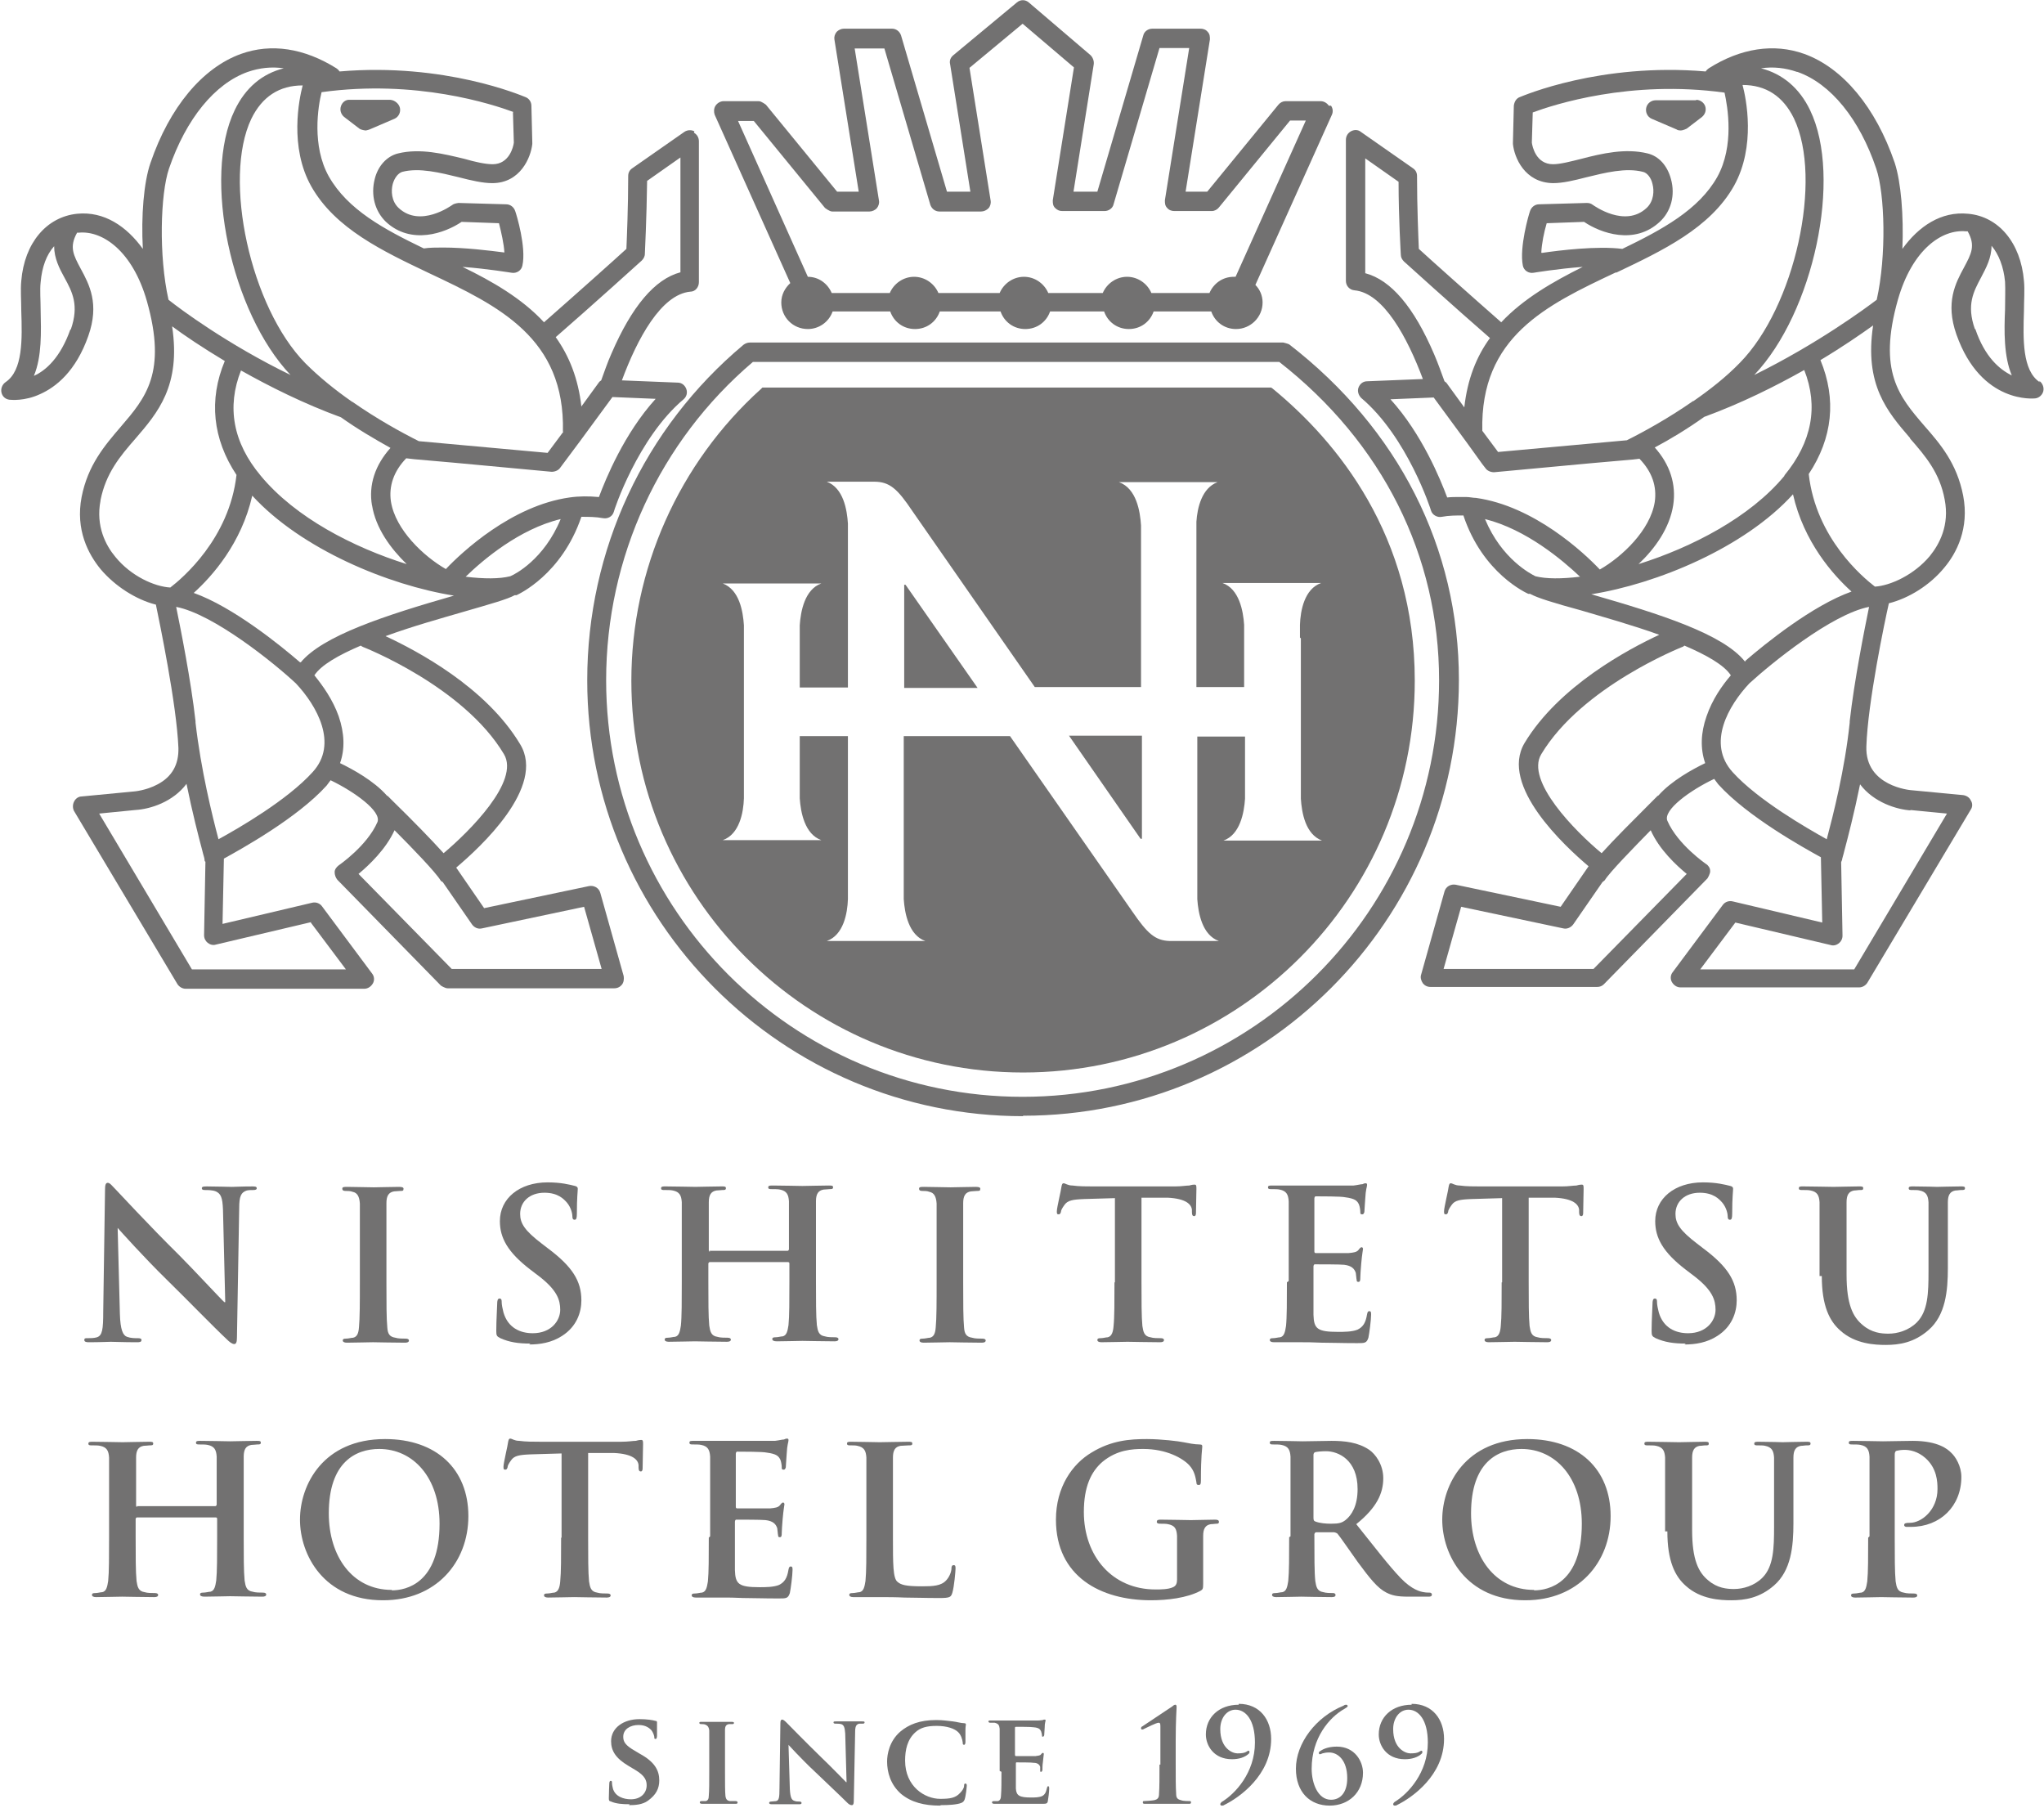 <svg width="830" height="734" viewBox="0 0 830 734" fill="none" xmlns="http://www.w3.org/2000/svg">
<path d="M47.402 498.332H47.585C49.047 499.978 58.371 510.399 67.513 519.358C76.289 527.95 86.893 538.92 92.195 543.856C93.109 544.77 94.206 545.685 95.12 545.685C95.851 545.685 96.217 544.953 96.217 543.125L97.131 490.471C97.131 485.717 97.862 484.072 100.239 483.34C101.153 483.158 101.884 483.158 102.799 483.158C103.713 483.158 104.261 482.975 104.261 482.426C104.261 481.695 103.347 481.695 102.433 481.695C98.411 481.695 95.12 481.878 94.206 481.878C92.377 481.878 88.355 481.695 84.15 481.695C82.87 481.695 81.956 481.695 81.956 482.426C81.956 482.975 82.322 483.158 83.236 483.158C84.333 483.158 86.344 483.158 87.624 483.706C89.635 484.62 90.366 486.083 90.549 491.202L91.463 528.682H91.098C89.635 527.402 78.483 515.335 72.815 509.668C60.566 497.601 47.95 483.889 46.853 482.792C45.391 481.329 44.66 480.232 43.745 480.232C42.831 480.232 42.648 481.329 42.648 483.158L41.917 532.521C41.917 539.834 41.551 542.211 39.357 542.942C38.261 543.308 36.615 543.308 35.518 543.308C34.604 543.308 34.238 543.308 34.238 544.039C34.238 544.771 34.97 544.953 36.067 544.953C40.455 544.953 44.294 544.771 45.025 544.771C46.671 544.771 49.961 544.953 55.446 544.953C56.543 544.953 57.457 544.953 57.457 544.039C57.457 543.491 56.909 543.308 55.995 543.308C54.715 543.308 53.069 543.308 51.607 542.759C49.962 542.211 48.864 540.017 48.682 533.435L47.767 498.332H47.402Z" fill="#727171"/>
<path d="M146.128 520.634C146.128 528.679 146.128 535.261 145.763 538.917C145.58 541.294 145.031 542.757 143.386 543.122C142.655 543.122 141.558 543.488 140.461 543.488C139.547 543.488 139.181 543.671 139.181 544.219C139.181 544.768 139.729 545.133 140.826 545.133C144.117 545.133 149.419 544.951 151.43 544.951C153.624 544.951 158.926 545.133 164.411 545.133C165.325 545.133 166.057 544.951 166.057 544.219C166.057 543.854 165.691 543.488 164.777 543.488C163.497 543.488 161.669 543.488 160.572 543.122C158.012 542.757 157.464 541.294 157.281 539.1C156.915 535.444 156.915 528.862 156.915 520.817V506.191C156.915 493.576 156.915 491.199 156.915 488.457C156.915 485.532 157.829 484.069 160.023 483.703C160.937 483.703 161.669 483.521 162.583 483.521C163.497 483.521 163.863 483.52 163.863 482.606C163.863 482.058 163.131 481.875 162.034 481.875C158.926 481.875 153.99 482.058 151.796 482.058C149.419 482.058 144.117 481.875 141.009 481.875C139.729 481.875 138.998 481.875 138.998 482.606C138.998 483.338 139.547 483.521 140.278 483.521C141.192 483.521 142.289 483.52 143.203 483.886C145.031 484.252 145.945 485.714 146.128 488.64C146.128 491.382 146.128 493.576 146.128 506.374V521V520.634Z" fill="#727171"/>
<path d="M214.87 545.863C219.258 545.863 224.011 545.132 228.216 542.389C234.25 538.55 236.078 532.699 236.078 527.946C236.078 520.084 232.421 514.234 222.366 506.738L219.989 504.909C213.042 499.607 211.213 496.682 211.213 492.843C211.213 487.907 215.053 484.25 221.086 484.25C226.571 484.25 228.948 486.81 230.227 488.272C232.056 490.466 232.421 493.026 232.421 493.757C232.421 494.671 232.604 495.22 233.335 495.22C234.067 495.22 234.25 494.488 234.25 492.66C234.25 486.078 234.615 483.701 234.615 482.604C234.615 482.056 234.25 481.69 233.518 481.508C231.324 480.959 227.851 480.045 222.366 480.045C210.848 480.045 202.986 486.627 202.986 495.768C202.986 502.533 206.094 508.383 215.418 515.514L219.258 518.439C226.205 523.924 227.485 527.763 227.485 531.785C227.485 536.173 223.828 541.292 216.332 541.292C211.213 541.292 206.277 539.098 204.449 532.882C204.083 531.419 203.717 529.774 203.717 528.677C203.717 527.946 203.717 527.214 202.803 527.214C202.072 527.214 201.889 528.129 201.889 529.408C201.889 530.688 201.523 535.807 201.523 540.378C201.523 542.206 201.706 542.572 203.169 543.303C206.825 544.949 210.482 545.497 215.418 545.497L214.87 545.863Z" fill="#727171"/>
<path d="M288.37 508.198C288.37 508.198 287.821 508.198 287.821 507.649V505.821C287.821 493.206 287.821 490.829 287.821 488.087C287.821 485.162 288.735 483.699 290.929 483.333C291.843 483.333 292.757 483.151 293.306 483.151C294.22 483.151 294.769 483.151 294.769 482.419C294.769 481.688 294.22 481.688 292.94 481.688C289.649 481.688 284.347 481.871 282.336 481.871C280.142 481.871 274.84 481.688 270.27 481.688C269.173 481.688 268.441 481.688 268.441 482.419C268.441 483.151 268.99 483.151 269.904 483.151C271.001 483.151 272.464 483.151 273.195 483.333C275.937 483.882 276.669 485.345 276.851 488.087C276.851 490.829 276.851 493.023 276.851 505.821V520.447C276.851 528.126 276.851 534.708 276.486 538.182C276.12 540.558 275.754 542.387 274.109 542.752C273.378 542.752 272.281 543.118 271.184 543.118C270.27 543.118 269.904 543.301 269.904 543.849C269.904 544.398 270.452 544.763 271.549 544.763C274.84 544.763 280.142 544.581 282.153 544.581C284.53 544.581 289.832 544.763 295.134 544.763C296.048 544.763 296.78 544.581 296.78 543.849C296.78 543.484 296.414 543.118 295.5 543.118C294.22 543.118 292.392 543.118 291.295 542.752C288.735 542.387 288.37 540.558 288.004 538.182C287.638 534.525 287.638 527.943 287.638 520.265V512.951C287.638 512.951 287.821 512.403 288.187 512.403H319.999C319.999 512.403 320.547 512.403 320.547 512.951V520.265C320.547 527.943 320.547 534.525 320.182 537.999C319.816 540.376 319.45 542.204 317.805 542.569C317.074 542.569 315.977 542.935 314.88 542.935C313.965 542.935 313.6 543.118 313.6 543.667C313.6 544.215 314.148 544.581 315.428 544.581C318.719 544.581 324.021 544.398 325.849 544.398C328.226 544.398 333.528 544.581 338.83 544.581C339.744 544.581 340.475 544.398 340.475 543.667C340.475 543.301 340.11 542.935 339.196 542.935C337.916 542.935 336.088 542.935 334.991 542.569C332.431 542.204 332.065 540.376 331.7 537.999C331.334 534.342 331.334 527.761 331.334 520.082V505.455C331.334 492.84 331.334 490.464 331.334 487.721C331.334 484.796 332.248 483.333 334.442 482.968C335.356 482.968 336.27 482.785 336.819 482.785C337.733 482.785 338.282 482.785 338.282 482.054C338.282 481.322 337.733 481.322 336.453 481.322C333.162 481.322 327.86 481.505 325.849 481.505C323.655 481.505 318.353 481.322 313.783 481.322C312.686 481.322 311.954 481.322 311.954 482.054C311.954 482.785 312.503 482.785 313.417 482.785C314.514 482.785 315.977 482.785 316.708 482.968C319.45 483.516 320.182 484.979 320.364 487.721C320.364 490.464 320.364 492.658 320.364 505.455V507.284C320.364 507.284 320.182 507.832 319.816 507.832H288.004L288.37 508.198Z" fill="#727171"/>
<path d="M380.331 520.634C380.331 528.679 380.331 535.261 379.966 538.917C379.783 541.294 379.234 542.757 377.589 543.122C376.858 543.122 375.761 543.488 374.664 543.488C373.75 543.488 373.384 543.671 373.384 544.219C373.384 544.768 373.932 545.133 375.029 545.133C378.32 545.133 383.622 544.951 385.633 544.951C387.827 544.951 393.129 545.133 398.614 545.133C399.528 545.133 400.26 544.951 400.26 544.219C400.26 543.854 399.894 543.488 398.98 543.488C397.7 543.488 395.872 543.488 394.775 543.122C392.215 542.757 391.667 541.294 391.484 539.1C391.118 535.444 391.118 528.862 391.118 520.817V506.191C391.118 493.576 391.118 491.199 391.118 488.457C391.118 485.532 392.032 484.069 394.226 483.703C395.14 483.703 395.872 483.521 396.786 483.521C397.7 483.521 398.066 483.52 398.066 482.606C398.066 482.058 397.334 481.875 396.237 481.875C393.129 481.875 388.193 482.058 385.999 482.058C383.622 482.058 378.32 481.875 375.212 481.875C373.932 481.875 373.201 481.875 373.201 482.606C373.201 483.338 373.75 483.521 374.481 483.521C375.395 483.521 376.492 483.52 377.406 483.886C379.234 484.252 380.149 485.714 380.331 488.64C380.331 491.382 380.331 493.576 380.331 506.374V521V520.634Z" fill="#727171"/>
<path d="M452.55 520.634C452.55 528.313 452.55 534.895 452.185 538.368C452.002 540.745 451.453 542.573 449.808 542.939C449.077 542.939 447.98 543.305 446.883 543.305C445.969 543.305 445.603 543.488 445.603 544.036C445.603 544.585 446.151 544.95 447.248 544.95C450.539 544.95 455.841 544.767 457.852 544.767C460.229 544.767 465.531 544.95 471.016 544.95C471.93 544.95 472.661 544.767 472.661 544.036C472.661 543.67 472.296 543.305 471.382 543.305C470.102 543.305 468.273 543.305 467.177 542.939C464.617 542.573 464.251 540.745 463.886 538.368C463.52 534.712 463.52 528.13 463.52 520.451V486.263H474.124C481.62 486.628 483.814 489.005 483.997 491.199V492.113C483.997 493.393 484.362 493.758 484.911 493.758C485.459 493.758 485.642 493.21 485.642 492.479C485.642 490.285 485.825 484.617 485.825 482.789C485.825 481.509 485.825 480.961 485.094 480.961C484.728 480.961 484.18 480.961 482.9 481.326C481.62 481.326 479.792 481.692 477.049 481.692H443.957C441.215 481.692 438.107 481.692 435.547 481.326C433.536 481.326 432.622 480.412 431.891 480.412C431.342 480.412 431.16 480.961 430.977 482.057C430.977 482.789 429.148 490.285 429.148 491.747C429.148 492.661 429.148 493.027 429.88 493.027C430.428 493.027 430.611 492.662 430.794 492.113C430.794 491.382 431.342 490.468 432.256 489.188C433.536 487.359 435.547 486.994 440.301 486.811L452.733 486.445V520.634H452.55Z" fill="#727171"/>
<path d="M522.571 520.634C522.571 528.313 522.571 534.895 522.206 538.368C521.84 540.745 521.474 542.573 519.829 542.939C519.098 542.939 518.001 543.305 516.904 543.305C515.99 543.305 515.624 543.488 515.624 544.036C515.624 544.585 516.172 544.95 517.269 544.95C518.915 544.95 521.109 544.95 523.12 544.95C525.131 544.95 526.959 544.95 527.873 544.95C530.433 544.95 532.992 544.95 536.649 545.133C540.306 545.133 544.876 545.316 551.092 545.316C554.2 545.316 554.932 545.316 555.663 543.122C556.029 541.477 556.76 535.809 556.76 533.798C556.76 532.884 556.76 532.335 556.029 532.335C555.48 532.335 555.297 532.701 555.115 533.615C554.566 537.089 553.469 538.734 551.275 539.831C549.081 540.745 545.608 540.745 543.414 540.745C534.821 540.745 533.541 539.465 533.358 533.798C533.358 531.421 533.358 523.742 533.358 520.817V514.235C533.358 514.235 533.358 513.321 533.907 513.321C535.918 513.321 544.145 513.321 545.79 513.504C548.898 513.87 549.995 515.149 550.544 516.795C550.727 517.892 550.727 518.989 550.91 519.72C550.91 520.086 550.91 520.451 551.641 520.451C552.372 520.451 552.372 519.537 552.372 518.806C552.372 518.257 552.555 514.966 552.738 513.138C553.103 508.933 553.469 507.471 553.469 507.105C553.469 506.739 553.286 506.374 552.921 506.374C552.555 506.374 552.189 506.739 551.641 507.471C550.91 508.385 549.63 508.567 547.619 508.75C545.608 508.75 536.101 508.75 534.272 508.75C533.724 508.75 533.724 508.385 533.724 507.836V486.628C533.724 486.628 533.724 485.714 534.272 485.714C535.918 485.714 544.694 485.714 546.156 486.08C550.361 486.628 551.092 487.542 551.824 489.005C552.189 489.919 552.372 491.382 552.372 491.93C552.372 492.662 552.372 493.027 553.104 493.027C553.835 493.027 553.835 492.479 554.018 492.113C554.018 491.199 554.383 487.359 554.383 486.628C554.566 482.789 555.115 481.875 555.115 481.143C555.115 480.778 555.115 480.412 554.566 480.412C554.018 480.412 553.652 480.595 553.286 480.778C552.555 480.778 551.275 481.143 549.63 481.326C547.984 481.326 531.347 481.326 528.787 481.326C527.69 481.326 525.679 481.326 523.485 481.326C521.474 481.326 518.915 481.326 516.721 481.326C515.441 481.326 514.893 481.326 514.893 482.057C514.893 482.789 515.441 482.789 516.355 482.789C517.452 482.789 518.915 482.789 519.646 482.972C522.388 483.52 523.12 484.983 523.303 487.725C523.303 490.468 523.303 492.661 523.303 505.459V520.086L522.571 520.634Z" fill="#727171"/>
<path d="M609.779 520.634C609.779 528.313 609.779 534.895 609.413 538.368C609.23 540.745 608.682 542.573 607.036 542.939C606.305 542.939 605.208 543.305 604.111 543.305C603.197 543.305 602.831 543.488 602.831 544.036C602.831 544.585 603.38 544.95 604.477 544.95C607.768 544.95 613.07 544.767 615.081 544.767C617.458 544.767 622.76 544.95 628.244 544.95C629.159 544.95 629.89 544.767 629.89 544.036C629.89 543.67 629.524 543.305 628.61 543.305C627.33 543.305 625.502 543.305 624.405 542.939C621.846 542.573 621.48 540.745 621.114 538.368C620.749 534.712 620.748 528.13 620.748 520.451V486.263H631.353C638.848 486.628 641.042 489.005 641.225 491.199V492.113C641.225 493.393 641.591 493.758 642.139 493.758C642.688 493.758 642.871 493.21 642.871 492.479C642.871 490.285 643.053 484.617 643.053 482.789C643.053 481.509 643.053 480.961 642.322 480.961C641.956 480.961 641.408 480.961 640.128 481.326C638.848 481.326 637.02 481.692 634.278 481.692H601.186C598.444 481.692 595.335 481.692 592.776 481.326C590.765 481.326 589.851 480.412 589.119 480.412C588.571 480.412 588.388 480.961 588.205 482.057C588.205 482.789 586.377 490.285 586.377 491.747C586.377 492.661 586.377 493.027 587.108 493.027C587.657 493.027 587.84 492.662 588.022 492.113C588.022 491.382 588.571 490.468 589.485 489.188C590.765 487.359 592.776 486.994 597.529 486.811L609.962 486.445V520.634H609.779Z" fill="#727171"/>
<path d="M684.008 545.863C688.396 545.863 693.15 545.132 697.355 542.389C703.388 538.55 705.217 532.699 705.217 527.946C705.217 520.084 701.56 514.234 691.504 506.738L689.128 504.909C682.18 499.607 680.352 496.682 680.352 492.843C680.352 487.907 684.191 484.25 690.225 484.25C695.709 484.25 698.086 486.81 699.366 488.272C701.194 490.466 701.56 493.026 701.56 493.757C701.56 494.671 701.743 495.22 702.474 495.22C703.205 495.22 703.388 494.488 703.388 492.66C703.388 486.078 703.754 483.701 703.754 482.604C703.754 482.056 703.388 481.69 702.657 481.508C700.463 480.959 696.989 480.045 691.504 480.045C679.986 480.045 672.125 486.627 672.125 495.768C672.125 502.533 675.233 508.383 684.557 515.514L688.396 518.439C695.344 523.924 696.624 527.763 696.624 531.785C696.624 536.173 692.967 541.292 685.471 541.292C680.352 541.292 675.416 539.098 673.587 532.882C673.222 531.419 672.856 529.774 672.856 528.677C672.856 527.946 672.856 527.214 671.942 527.214C671.211 527.214 671.028 528.129 671.028 529.408C671.028 530.688 670.662 535.807 670.662 540.378C670.662 542.206 670.845 542.572 672.307 543.303C675.964 544.949 679.621 545.497 684.557 545.497L684.008 545.863Z" fill="#727171"/>
<path d="M739.772 518.07C739.772 530.137 742.88 536.353 747.268 540.192C753.301 545.677 761.345 546.043 765.733 546.043C771.218 546.043 777.251 545.129 783.102 540.009C790.049 533.976 790.963 524.103 790.963 514.779V505.821C790.963 493.206 790.963 490.829 790.963 488.086C790.963 485.161 791.877 483.699 794.071 483.333C794.985 483.333 795.534 483.15 796.448 483.15C797.362 483.15 797.911 483.15 797.911 482.419C797.911 481.688 797.362 481.688 796.082 481.688C792.792 481.688 787.489 481.87 786.575 481.87C786.575 481.87 781.273 481.688 776.885 481.688C775.789 481.688 775.057 481.688 775.057 482.419C775.057 483.15 775.606 483.15 776.52 483.15C777.434 483.15 778.897 483.15 779.445 483.333C782.187 483.881 782.919 485.344 783.102 488.086C783.102 490.829 783.102 493.023 783.102 505.821V516.242C783.102 524.835 782.919 532.331 778.348 536.901C775.057 540.192 770.487 541.472 766.83 541.472C763.905 541.472 760.065 541.106 756.409 537.998C752.387 534.707 749.827 529.588 749.827 517.522V505.821C749.827 493.206 749.827 490.829 749.827 488.086C749.827 485.161 750.741 483.699 752.935 483.333C753.849 483.333 754.398 483.15 755.312 483.15C756.226 483.15 756.592 483.15 756.592 482.419C756.592 481.688 756.043 481.688 754.763 481.688C751.838 481.688 746.536 481.87 744.525 481.87C741.965 481.87 736.846 481.688 732.276 481.688C730.996 481.688 730.447 481.688 730.447 482.419C730.447 483.15 730.996 483.15 731.91 483.15C733.007 483.15 734.47 483.15 735.201 483.333C737.943 483.881 738.674 485.344 738.857 488.086C738.857 490.829 738.857 493.023 738.857 505.821V518.07H739.772Z" fill="#727171"/>
<path d="M55.813 611.868C55.813 611.868 55.264 611.868 55.264 611.319V609.491C55.264 596.876 55.264 594.499 55.264 591.757C55.264 588.832 56.179 587.369 58.373 587.003C59.287 587.003 60.201 586.821 60.749 586.821C61.663 586.821 62.212 586.821 62.212 586.089C62.212 585.358 61.663 585.358 60.384 585.358C57.093 585.358 51.791 585.541 49.78 585.541C47.586 585.541 42.284 585.358 37.713 585.358C36.616 585.358 35.885 585.358 35.885 586.089C35.885 586.821 36.433 586.821 37.347 586.821C38.444 586.821 39.907 586.82 40.638 587.003C43.381 587.552 44.112 589.014 44.295 591.757C44.295 594.499 44.295 596.693 44.295 609.491V624.117C44.295 631.796 44.295 638.378 43.929 641.852C43.563 644.228 43.198 646.057 41.552 646.422C40.821 646.422 39.724 646.788 38.627 646.788C37.713 646.788 37.347 646.971 37.347 647.519C37.347 648.068 37.896 648.434 38.993 648.434C42.284 648.434 47.586 648.25 49.597 648.25C51.974 648.25 57.276 648.434 62.578 648.434C63.492 648.434 64.223 648.251 64.223 647.519C64.223 647.154 63.857 646.788 62.943 646.788C61.663 646.788 59.835 646.788 58.738 646.422C56.179 646.057 55.813 644.228 55.447 641.852C55.082 638.195 55.082 631.613 55.082 623.934V616.621C55.082 616.621 55.264 616.073 55.63 616.073H87.625C87.625 616.073 88.174 616.073 88.174 616.621V623.934C88.174 631.613 88.173 638.195 87.808 641.669C87.442 644.045 87.076 645.874 85.431 646.239C84.7 646.239 83.603 646.605 82.506 646.605C81.592 646.605 81.226 646.788 81.226 647.336C81.226 647.885 81.775 648.25 83.054 648.25C86.345 648.25 91.647 648.068 93.475 648.068C95.852 648.068 101.154 648.25 106.456 648.25C107.37 648.25 108.102 648.068 108.102 647.336C108.102 646.971 107.736 646.605 106.822 646.605C105.542 646.605 103.714 646.605 102.617 646.239C100.057 645.874 99.692 644.045 99.326 641.669C98.96 638.012 98.96 631.43 98.96 623.752V609.125C98.96 596.51 98.96 594.134 98.96 591.391C98.96 588.466 99.874 587.003 102.068 586.638C102.982 586.638 103.897 586.455 104.445 586.455C105.359 586.455 105.908 586.455 105.908 585.724C105.908 584.992 105.359 584.992 104.079 584.992C100.789 584.992 95.487 585.175 93.475 585.175C91.281 585.175 85.98 584.992 81.409 584.992C80.312 584.992 79.581 584.992 79.581 585.724C79.581 586.455 80.129 586.455 81.043 586.455C82.14 586.455 83.603 586.455 84.334 586.638C87.076 587.186 87.808 588.649 87.991 591.391C87.991 594.134 87.991 596.327 87.991 609.125V610.954C87.991 610.954 87.808 611.502 87.442 611.502H55.447L55.813 611.868Z" fill="#727171"/>
<path d="M159.109 645.507C143.021 645.507 133.513 631.795 133.513 614.426C133.513 593.584 144.483 588.282 153.99 588.282C167.702 588.282 178.489 599.8 178.489 618.631C178.489 642.765 164.96 645.69 159.109 645.69V645.507ZM155.636 649.712C176.844 649.712 190.19 634.537 190.19 615.523C190.19 596.509 177.209 584.26 156.367 584.26C131.32 584.26 121.812 602.725 121.812 616.986C121.812 631.246 131.502 649.712 155.453 649.712H155.636Z" fill="#727171"/>
<path d="M227.853 624.294C227.853 631.973 227.853 638.555 227.487 642.029C227.305 644.405 226.756 646.234 225.111 646.599C224.379 646.599 223.282 646.965 222.185 646.965C221.271 646.965 220.906 647.148 220.906 647.696C220.906 648.245 221.454 648.61 222.551 648.61C225.842 648.61 231.144 648.428 233.155 648.428C235.532 648.428 240.834 648.61 246.319 648.61C247.233 648.61 247.964 648.427 247.964 647.696C247.964 647.331 247.598 646.965 246.684 646.965C245.404 646.965 243.576 646.965 242.479 646.599C239.92 646.234 239.554 644.405 239.188 642.029C238.823 638.372 238.823 631.79 238.823 624.112V589.923H249.427C256.923 590.288 259.117 592.665 259.299 594.859V595.773C259.299 597.053 259.665 597.419 260.214 597.419C260.762 597.419 260.945 596.87 260.945 596.139C260.945 593.945 261.128 588.277 261.128 586.449C261.128 585.169 261.128 584.621 260.396 584.621C260.031 584.621 259.482 584.621 258.202 584.986C256.923 584.986 255.094 585.352 252.352 585.352H219.26C216.518 585.352 213.41 585.352 210.85 584.986C208.839 584.986 207.925 584.072 207.194 584.072C206.645 584.072 206.462 584.621 206.279 585.718C206.279 586.449 204.451 593.945 204.451 595.407C204.451 596.322 204.451 596.687 205.182 596.687C205.731 596.687 205.914 596.322 206.097 595.773C206.097 595.042 206.645 594.128 207.559 592.848C208.839 591.02 210.85 590.654 215.604 590.471L228.036 590.106V624.294H227.853Z" fill="#727171"/>
<path d="M287.819 624.294C287.819 631.973 287.819 638.555 287.453 642.029C287.087 644.405 286.722 646.234 285.076 646.599C284.345 646.599 283.248 646.965 282.151 646.965C281.237 646.965 280.871 647.148 280.871 647.696C280.871 648.245 281.42 648.61 282.517 648.61C284.162 648.61 286.356 648.61 288.367 648.61C290.378 648.61 292.206 648.61 293.121 648.61C295.68 648.61 298.24 648.61 301.714 648.793C305.37 648.793 309.941 648.976 316.157 648.976C319.265 648.976 319.996 648.976 320.728 646.782C321.093 645.137 321.825 639.469 321.825 637.458C321.825 636.544 321.825 635.995 321.093 635.995C320.545 635.995 320.362 636.361 320.179 637.275C319.631 640.749 318.534 642.394 316.34 643.491C314.146 644.405 310.672 644.405 308.478 644.405C299.885 644.405 298.605 643.126 298.423 637.458C298.423 635.081 298.423 627.402 298.423 624.477V617.895C298.423 617.895 298.423 616.981 298.971 616.981C300.982 616.981 309.209 616.981 310.855 617.164C313.963 617.53 315.06 618.809 315.608 620.455C315.791 621.552 315.791 622.649 315.974 623.38C315.974 623.746 315.974 624.112 316.705 624.112C317.437 624.112 317.437 623.197 317.437 622.466C317.437 621.918 317.62 618.627 317.802 616.798C318.168 612.593 318.534 611.131 318.534 610.765C318.534 610.399 318.351 610.034 317.985 610.034C317.62 610.034 317.254 610.399 316.705 611.131C315.974 612.045 314.694 612.228 312.683 612.41C310.855 612.41 301.165 612.41 299.337 612.41C298.788 612.41 298.788 612.045 298.788 611.496V590.288C298.788 590.288 298.788 589.374 299.337 589.374C300.982 589.374 309.758 589.374 311.221 589.74C315.426 590.288 316.157 591.203 316.888 592.665C317.254 593.579 317.437 595.042 317.437 595.59C317.437 596.322 317.437 596.687 318.168 596.687C318.899 596.687 318.899 596.139 319.082 595.773C319.082 594.859 319.448 591.02 319.448 590.288C319.631 586.449 320.179 585.535 320.179 584.804C320.179 584.438 320.179 584.072 319.631 584.072C319.082 584.072 318.717 584.255 318.351 584.438C317.62 584.438 316.34 584.803 314.694 584.986C313.049 584.986 296.412 584.986 293.852 584.986C292.755 584.986 290.744 584.986 288.55 584.986C286.539 584.986 283.979 584.986 281.785 584.986C280.506 584.986 279.957 584.986 279.957 585.718C279.957 586.449 280.506 586.449 281.42 586.449C282.517 586.449 283.979 586.449 284.711 586.632C287.453 587.18 288.184 588.643 288.367 591.385C288.367 594.128 288.367 596.322 288.367 609.12V623.746L287.819 624.294Z" fill="#727171"/>
<path d="M362.596 609.493C362.596 596.878 362.596 594.501 362.596 591.758C362.596 588.833 363.51 587.37 365.704 587.005C366.618 587.005 368.081 586.822 368.995 586.822C369.909 586.822 370.457 586.822 370.457 586.091C370.457 585.359 369.909 585.359 368.629 585.359C365.338 585.359 359.305 585.542 357.294 585.542C355.1 585.542 349.798 585.359 345.776 585.359C344.496 585.359 343.947 585.359 343.947 586.091C343.947 586.822 344.496 586.822 345.41 586.822C346.507 586.822 347.421 586.822 348.152 587.005C350.895 587.553 351.626 589.016 351.809 591.758C351.809 594.501 351.809 596.695 351.809 609.493V624.119C351.809 631.798 351.809 638.379 351.443 641.853C351.078 644.23 350.712 646.058 349.066 646.424C348.335 646.424 347.238 646.789 346.141 646.789C345.227 646.789 344.861 646.972 344.861 647.521C344.861 648.069 345.41 648.435 346.507 648.435C348.152 648.435 350.346 648.435 352.357 648.435C354.368 648.435 356.197 648.435 357.111 648.435C360.585 648.435 363.51 648.435 367.349 648.618C371.189 648.618 375.394 648.8 381.427 648.8C385.815 648.8 386.18 648.435 386.729 646.607C387.46 644.23 388.009 637.831 388.009 636.917C388.009 636.003 388.009 635.454 387.277 635.454C386.546 635.454 386.363 636.003 386.363 636.734C386.363 638.379 385.266 640.573 384.169 641.67C382.158 643.864 378.867 644.047 374.48 644.047C367.898 644.047 365.887 643.498 364.424 642.219C362.596 640.756 362.596 634.906 362.596 624.302V609.675V609.493Z" fill="#727171"/>
<path d="M488.566 633.623C488.566 629.418 488.566 626.127 488.566 623.568C488.566 620.642 489.48 619.18 491.674 618.814C492.588 618.814 493.319 618.631 493.868 618.631C494.416 618.631 494.965 618.631 494.965 617.9C494.965 617.169 494.416 616.986 493.319 616.986C490.577 616.986 486.189 617.169 483.63 617.169C481.07 617.169 475.951 616.986 471.563 616.986C470.466 616.986 469.735 616.986 469.735 617.9C469.735 618.448 470.283 618.631 471.014 618.631C472.111 618.631 473.574 618.631 474.305 618.814C477.048 619.363 477.779 620.642 477.962 623.568C477.962 626.127 477.962 629.235 477.962 633.44V641.302C477.962 642.765 477.596 643.862 476.316 644.41C474.305 645.324 471.38 645.324 469.186 645.324C451.635 645.324 440.117 631.795 440.117 613.878C440.117 603.639 443.042 597.423 447.795 593.401C453.646 588.648 459.679 588.282 464.25 588.282C473.757 588.282 480.339 592.121 482.898 594.864C485.092 597.24 485.458 599.8 485.823 601.811C485.823 602.543 486.006 602.908 486.738 602.908C487.469 602.908 487.652 602.542 487.652 601.08C487.652 590.659 488.2 588.282 488.2 587.368C488.2 586.819 488.2 586.454 487.103 586.454C485.092 586.454 482.35 585.905 480.521 585.54C478.876 585.174 471.563 584.26 465.712 584.26C458.765 584.26 451.269 584.808 443.225 589.745C435.546 594.315 428.781 603.639 428.781 616.986C428.781 640.022 446.881 649.712 467.358 649.712C473.94 649.712 481.984 648.798 487.469 645.873C488.383 645.324 488.566 645.141 488.566 642.947V633.806V633.623Z" fill="#727171"/>
<path d="M533.359 590.66C533.359 590.66 533.359 589.746 534.091 589.563C535.005 589.38 536.467 589.197 538.478 589.197C543.415 589.197 551.276 592.671 551.276 604.555C551.276 611.319 548.9 615.159 546.34 617.17C544.877 618.267 543.78 618.633 540.489 618.633C538.478 618.633 535.919 618.45 534.091 617.718C533.542 617.536 533.359 617.17 533.359 616.256V590.843V590.66ZM523.487 624.117C523.487 631.796 523.487 638.378 523.121 641.852C522.755 644.228 522.39 646.057 520.744 646.422C520.013 646.422 518.916 646.788 517.819 646.788C516.905 646.788 516.539 646.971 516.539 647.519C516.539 648.068 517.088 648.434 518.185 648.434C521.475 648.434 526.777 648.25 528.423 648.25C529.703 648.25 535.919 648.434 540.672 648.434C541.769 648.434 542.318 648.251 542.318 647.519C542.318 647.154 541.952 646.788 541.404 646.788C540.49 646.788 538.478 646.788 537.381 646.422C534.822 646.057 534.456 644.228 534.091 641.852C533.725 638.378 533.725 631.796 533.725 623.934V622.837C533.725 622.837 533.908 622.106 534.456 622.106H541.769C541.769 622.106 542.866 622.289 543.232 622.837C544.329 624.117 548.168 629.785 551.459 634.356C556.213 640.755 559.321 644.777 562.977 646.605C565.171 647.702 567.182 648.25 571.936 648.25H579.797C580.712 648.25 581.443 648.25 581.443 647.336C581.443 646.971 581.077 646.605 580.529 646.605C579.98 646.605 579.066 646.605 578.152 646.422C576.872 646.24 573.398 645.508 568.828 640.755C563.891 635.636 558.224 628.14 550.728 618.815C559.138 612.051 561.698 606.2 561.698 600.167C561.698 594.499 558.407 590.294 556.03 588.649C551.459 585.541 545.974 584.992 540.672 584.992C538.113 584.992 531.714 585.175 528.971 585.175C527.143 585.175 522.024 584.992 517.453 584.992C516.173 584.992 515.625 584.992 515.625 585.724C515.625 586.455 516.173 586.455 517.088 586.455C518.185 586.455 519.647 586.455 520.378 586.638C523.121 587.186 523.852 588.649 524.035 591.391C524.035 594.134 524.035 596.327 524.035 609.125V623.752L523.487 624.117Z" fill="#727171"/>
<path d="M622.941 645.507C606.853 645.507 597.345 631.795 597.345 614.426C597.345 593.584 608.315 588.282 617.822 588.282C631.534 588.282 642.321 599.8 642.321 618.631C642.321 642.765 628.792 645.69 622.941 645.69V645.507ZM619.468 649.712C640.676 649.712 654.022 634.537 654.022 615.523C654.022 596.509 641.041 584.26 620.199 584.26C595.152 584.26 585.645 602.725 585.645 616.986C585.645 631.246 595.334 649.712 619.285 649.712H619.468Z" fill="#727171"/>
<path d="M677.059 621.742C677.059 633.809 680.167 640.025 684.555 643.864C690.588 649.349 698.632 649.715 703.02 649.715C708.505 649.715 714.538 648.8 720.389 643.681C727.336 637.648 728.25 627.775 728.25 618.451V609.493C728.25 596.878 728.25 594.501 728.25 591.758C728.25 588.833 729.164 587.37 731.358 587.005C732.273 587.005 732.821 586.822 733.735 586.822C734.649 586.822 735.198 586.822 735.198 586.091C735.198 585.359 734.649 585.359 733.37 585.359C730.079 585.359 724.777 585.542 723.862 585.542C723.862 585.542 718.56 585.359 714.173 585.359C713.076 585.359 712.344 585.359 712.344 586.091C712.344 586.822 712.893 586.822 713.807 586.822C714.721 586.822 716.184 586.822 716.732 587.005C719.475 587.553 720.206 589.016 720.389 591.758C720.389 594.501 720.389 596.695 720.389 609.493V619.914C720.389 628.507 720.206 636.003 715.635 640.573C712.344 643.864 707.774 645.144 704.117 645.144C701.192 645.144 697.353 644.778 693.696 641.67C689.674 638.379 687.114 633.26 687.114 621.194V609.493C687.114 596.878 687.114 594.501 687.114 591.758C687.114 588.833 688.028 587.37 690.222 587.005C691.136 587.005 691.685 586.822 692.599 586.822C693.513 586.822 693.879 586.822 693.879 586.091C693.879 585.359 693.33 585.359 692.05 585.359C689.125 585.359 683.823 585.542 681.812 585.542C679.253 585.542 674.133 585.359 669.563 585.359C668.283 585.359 667.734 585.359 667.734 586.091C667.734 586.822 668.283 586.822 669.197 586.822C670.294 586.822 671.757 586.822 672.488 587.005C675.23 587.553 675.962 589.016 676.144 591.758C676.144 594.501 676.144 596.695 676.144 609.493V621.742H677.059Z" fill="#727171"/>
<path d="M758.6 624.3C758.6 631.979 758.6 638.561 758.234 642.034C757.869 644.411 757.503 646.239 755.857 646.605C755.126 646.605 754.029 646.971 752.932 646.971C752.018 646.971 751.652 647.154 751.652 647.702C751.652 648.251 752.201 648.616 753.298 648.616C756.589 648.616 761.891 648.434 763.902 648.434C766.096 648.434 771.398 648.616 776.883 648.616C777.797 648.616 778.528 648.433 778.528 647.702C778.528 647.336 778.162 646.971 777.248 646.971C775.969 646.971 774.14 646.971 773.043 646.605C770.484 646.239 770.118 644.411 769.752 642.034C769.387 638.378 769.387 631.796 769.387 624.117V590.66C769.387 589.746 769.57 589.197 770.118 589.014C770.849 588.832 772.129 588.649 773.409 588.649C775.42 588.649 778.711 589.197 781.819 591.94C786.573 596.145 786.755 601.629 786.755 604.555C786.755 613.148 780.174 618.267 775.603 618.267C773.775 618.267 773.226 618.45 773.226 619.181C773.226 619.729 773.775 619.912 774.14 619.912C774.506 619.912 775.42 619.912 775.969 619.912C787.852 619.912 796.445 611.502 796.445 599.618C796.445 595.231 794.068 591.391 792.24 589.746C790.96 588.466 787.121 584.992 776.7 584.992C772.86 584.992 767.924 585.175 764.633 585.175C762.256 585.175 756.954 584.992 752.567 584.992C751.287 584.992 750.738 584.992 750.738 585.724C750.738 586.455 751.287 586.455 752.201 586.455C753.298 586.455 754.761 586.455 755.492 586.638C758.234 587.186 758.966 588.649 759.148 591.391C759.148 594.134 759.148 596.327 759.148 609.125V623.752L758.6 624.3Z" fill="#727171"/>
<path d="M255.458 732.895C257.834 732.895 260.943 732.712 263.136 731.066C266.427 728.69 267.707 726.13 267.707 722.839C267.707 718.817 265.879 715.343 259.846 712.052L258.017 710.955C253.812 708.579 253.081 707.116 253.081 705.105C253.081 701.997 256.006 700.351 259.297 700.351C262.222 700.351 263.685 701.631 264.416 702.363C265.33 703.46 265.696 704.922 265.696 705.288C265.696 705.836 265.696 706.019 266.244 706.019C266.61 706.019 266.793 705.471 266.793 704.556C266.793 701.083 266.793 699.803 266.793 699.255C266.793 698.889 266.61 698.706 266.244 698.706C264.965 698.34 262.771 697.975 259.663 697.975C253.264 697.975 248.145 701.448 248.145 706.933C248.145 710.773 249.973 713.881 255.275 716.989L258.017 718.634C262.04 721.011 262.588 723.022 262.588 724.85C262.588 727.958 260.211 730.518 256.189 730.518C253.264 730.518 249.79 729.421 248.876 726.13C248.693 725.399 248.51 724.485 248.51 723.753C248.51 723.388 248.51 723.022 247.962 723.022C247.596 723.022 247.413 723.571 247.413 724.119C247.413 724.85 247.23 727.593 247.23 729.969C247.23 730.884 247.23 731.249 248.145 731.432C250.156 732.346 252.898 732.529 255.641 732.529L255.458 732.895Z" fill="#727171"/>
<path d="M288.001 719.366C288.001 723.571 288.001 727.228 287.818 729.056C287.818 730.336 287.452 731.067 286.538 731.25C286.172 731.25 285.624 731.25 284.893 731.25C284.344 731.25 284.161 731.433 284.161 731.799C284.161 732.164 284.527 732.347 285.076 732.347C286.904 732.347 290.012 732.347 291.109 732.347C292.389 732.347 295.497 732.347 298.605 732.347C299.153 732.347 299.519 732.347 299.519 731.799C299.519 731.616 299.336 731.25 298.788 731.25C298.056 731.25 297.142 731.25 296.411 731.25C295.131 731.067 294.765 730.336 294.583 729.239C294.4 727.411 294.4 723.754 294.4 719.549V711.687C294.4 704.923 294.4 703.643 294.4 702.363C294.4 700.718 294.948 700.169 296.045 699.986C296.594 699.986 296.959 699.986 297.325 699.986C297.691 699.986 298.056 699.986 298.056 699.438C298.056 699.255 297.691 699.072 297.142 699.072C295.314 699.072 292.389 699.072 291.292 699.072C290.012 699.072 286.904 699.072 285.076 699.072C284.344 699.072 283.979 699.072 283.979 699.438C283.979 699.804 284.161 699.986 284.71 699.986C285.258 699.986 285.807 699.987 286.355 700.169C287.269 700.535 287.818 701.083 288.001 702.546C288.001 704.009 288.001 705.289 288.001 711.87V719.732V719.366Z" fill="#727171"/>
<path d="M319.997 708.217C319.997 708.217 325.665 714.434 330.784 719.187C335.537 723.758 341.388 729.243 344.13 731.985C344.679 732.534 345.227 732.899 345.959 732.899C346.324 732.899 346.69 732.534 346.69 731.437L347.238 703.464C347.238 700.904 347.604 700.173 348.884 699.807C349.432 699.807 349.798 699.807 350.347 699.807C350.895 699.807 351.078 699.625 351.078 699.259C351.078 698.893 350.712 698.893 349.981 698.893C347.787 698.893 345.959 698.893 345.41 698.893C344.496 698.893 341.936 698.893 339.56 698.893C338.828 698.893 338.463 698.893 338.463 699.259C338.463 699.442 338.463 699.807 339.194 699.807C339.743 699.807 340.839 699.807 341.571 699.99C342.668 700.356 343.033 701.27 343.216 703.83L343.765 723.575H343.582C343.582 723.575 336.817 716.628 333.709 713.702C326.945 707.12 320.18 700.173 319.631 699.624C318.9 698.893 318.169 698.162 317.62 698.162C317.072 698.162 316.889 698.71 316.889 699.624L316.523 725.952C316.523 729.791 316.341 731.071 315.061 731.254C314.512 731.254 313.598 731.437 313.05 731.437C312.684 731.437 312.318 731.619 312.318 731.985C312.318 732.351 312.684 732.534 313.415 732.534C315.792 732.534 317.986 732.534 318.352 732.534C319.266 732.534 321.277 732.534 324.385 732.534C324.933 732.534 325.482 732.534 325.482 731.985C325.482 731.802 325.299 731.437 324.751 731.437C324.019 731.437 323.105 731.437 322.374 731.071C321.46 730.705 320.911 729.791 320.728 726.317L320.18 708.217H319.997Z" fill="#727171"/>
<path d="M382.16 732.894C385.085 732.894 388.559 732.711 390.387 731.98C391.119 731.614 391.301 731.432 391.667 730.7C392.215 729.238 392.581 725.398 392.581 724.85C392.581 724.484 392.398 724.119 392.033 724.119C391.667 724.119 391.484 724.301 391.484 725.033C391.484 725.947 390.753 727.044 389.839 727.958C388.01 729.969 385.817 730.335 381.794 730.335C375.578 730.335 367.534 725.398 367.534 714.794C367.534 710.406 368.448 706.202 371.739 703.276C373.75 701.448 376.309 700.717 380.332 700.717C384.537 700.717 387.645 701.814 389.107 703.276C390.204 704.373 390.753 706.019 390.936 707.481C390.936 708.03 390.936 708.395 391.484 708.395C391.85 708.395 392.033 707.847 392.033 707.298C392.033 706.384 392.033 704.007 392.033 702.545C392.033 700.899 392.216 700.534 392.216 700.168C392.216 699.985 392.216 699.619 391.484 699.619C390.204 699.619 388.559 699.071 386.914 698.888C384.902 698.705 383.074 698.34 380.149 698.34C373.384 698.34 368.996 700.168 365.523 703.093C361.135 706.933 360.221 712.235 360.221 715.16C360.221 719.365 361.5 724.484 365.888 728.324C370.093 731.797 375.395 733.077 381.611 733.077L382.16 732.894Z" fill="#727171"/>
<path d="M406.659 719.37C406.659 723.392 406.659 726.866 406.477 728.877C406.477 730.157 406.111 731.071 405.197 731.254C404.831 731.254 404.283 731.254 403.551 731.254C403.003 731.254 402.82 731.437 402.82 731.802C402.82 732.168 403.186 732.351 403.734 732.351C404.648 732.351 405.745 732.351 406.842 732.351C407.939 732.351 408.853 732.351 409.402 732.351C410.682 732.351 412.51 732.351 414.704 732.351C416.898 732.351 419.64 732.351 423.114 732.351C424.759 732.351 425.308 732.351 425.491 731.254C425.673 730.34 426.039 727.414 426.039 726.317C426.039 725.769 426.039 725.221 425.673 725.221C425.308 725.221 425.308 725.403 425.125 725.952C424.759 727.78 424.211 728.694 423.114 729.243C421.834 729.791 420.006 729.791 418.726 729.791C413.972 729.791 412.693 729.06 412.51 726.135C412.51 724.855 412.51 721.016 412.51 719.553V716.079C412.51 716.079 412.51 715.531 412.693 715.531C413.79 715.531 419.092 715.531 419.823 715.713C421.468 715.713 422.2 716.627 422.383 717.359C422.383 717.907 422.383 718.456 422.383 719.004C422.383 719.187 422.383 719.37 422.748 719.37C423.114 719.37 423.297 718.822 423.297 718.456C423.297 718.09 423.297 716.445 423.48 715.531C423.662 713.337 423.845 712.605 423.845 712.24C423.845 711.874 423.845 711.691 423.48 711.691C423.114 711.691 423.114 711.874 422.748 712.24C422.383 712.788 421.651 712.788 420.554 712.971C419.457 712.971 413.607 712.971 412.51 712.971C412.327 712.971 412.144 712.788 412.144 712.423V701.453C412.144 701.453 412.144 701.087 412.51 701.087C413.424 701.087 418.909 701.087 419.64 701.27C422.017 701.453 422.383 702.184 422.748 702.916C422.931 703.464 423.114 704.195 423.114 704.561C423.114 704.927 423.114 705.109 423.48 705.109C423.845 705.109 424.028 704.561 424.028 704.378C424.028 703.83 424.211 702.001 424.211 701.453C424.211 699.442 424.577 698.893 424.577 698.528C424.577 698.345 424.577 698.162 424.211 698.162C424.028 698.162 423.662 698.162 423.48 698.345C423.114 698.345 422.383 698.528 421.468 698.528C420.554 698.528 410.499 698.528 409.036 698.528C407.756 698.528 404.831 698.528 402.454 698.528C401.723 698.528 401.357 698.528 401.357 698.893C401.357 699.259 401.723 699.442 402.089 699.442C402.82 699.442 403.551 699.442 403.917 699.442C405.38 699.807 405.745 700.356 405.928 701.819C405.928 703.281 405.928 704.561 405.928 711.143V719.004L406.659 719.37Z" fill="#727171"/>
<path d="M470.83 716.443C470.83 721.379 470.83 725.95 470.647 728.144C470.647 729.789 470.281 730.521 468.636 730.886C467.722 731.069 464.979 731.252 464.431 731.252C464.248 731.252 464.065 731.252 464.065 731.8C464.065 732.349 464.431 732.349 464.979 732.349C468.27 732.349 472.658 732.349 473.938 732.349C475.401 732.349 478.691 732.349 482.714 732.349C483.262 732.349 483.628 732.349 483.628 731.8C483.628 731.252 483.445 731.252 483.079 731.252C482.714 731.252 480.337 731.252 479.606 730.886C477.96 730.521 477.595 729.789 477.595 728.144C477.412 725.767 477.412 721.379 477.412 716.443V706.753C477.412 698.709 477.777 693.59 477.777 693.224C477.777 692.675 477.777 692.127 477.229 692.127C476.863 692.127 476.315 692.492 475.949 692.858C474.121 694.138 464.065 700.72 463.882 700.903C463.7 700.903 463.334 701.268 463.334 701.634C463.334 701.999 463.517 702.182 463.7 702.182C463.882 702.182 464.248 702.182 464.431 702C465.528 701.451 469.55 699.44 470.464 699.44C471.196 699.44 471.196 699.989 471.196 701.268V716.443H470.83Z" fill="#727171"/>
<path d="M503.007 692.127C494.962 692.127 489.66 697.246 489.66 704.194C489.66 708.582 492.768 714.249 500.264 714.249C503.007 714.249 505.566 713.518 507.212 711.873C507.212 711.873 507.394 711.507 507.394 711.324C507.394 711.141 507.212 710.776 507.029 710.776C506.846 710.776 506.48 710.958 505.932 711.324C505.2 711.69 504.286 711.873 502.458 711.873C500.63 711.873 495.511 710.044 495.511 702C495.511 697.612 498.07 694.139 501.727 694.139C505.749 694.139 509.588 698.161 509.588 707.485C509.588 719.734 501.544 728.327 496.059 731.618C495.876 731.801 495.511 732.167 495.511 732.532C495.511 732.715 495.694 733.081 496.059 733.081C496.425 733.081 496.79 733.081 496.973 732.898C503.372 729.79 516.17 720.648 516.17 706.022C516.17 698.161 511.599 691.762 503.007 691.762V692.127Z" fill="#727171"/>
<path d="M573.214 692.127C565.169 692.127 559.867 697.246 559.867 704.194C559.867 708.582 562.975 714.249 570.471 714.249C573.213 714.249 575.773 713.518 577.419 711.873C577.419 711.873 577.601 711.507 577.601 711.324C577.601 711.141 577.419 710.776 577.236 710.776C577.053 710.776 576.687 710.958 576.139 711.324C575.408 711.69 574.493 711.873 572.665 711.873C570.837 711.873 565.718 710.044 565.718 702C565.718 697.612 568.277 694.139 571.934 694.139C575.956 694.139 579.795 698.161 579.795 707.485C579.795 719.734 571.751 728.327 566.266 731.618C566.083 731.801 565.718 732.167 565.718 732.532C565.718 732.715 565.9 733.081 566.266 733.081C566.632 733.081 566.997 733.081 567.18 732.898C573.579 729.79 586.377 720.648 586.377 706.022C586.377 698.161 581.806 691.762 573.214 691.762V692.127Z" fill="#727171"/>
<path d="M539.937 733.08C547.615 733.08 553.466 727.778 553.466 719.734C553.466 715.163 550.175 709.13 542.862 709.13C539.937 709.13 537.56 709.861 536.097 710.958C535.732 711.141 535.549 711.324 535.549 711.689C535.549 712.055 535.732 712.238 535.914 712.238C536.097 712.238 536.646 712.055 537.012 711.872C537.743 711.69 538.474 711.507 539.754 711.507C543.228 711.507 547.067 714.615 547.067 721.928C547.067 727.961 544.142 730.704 540.485 730.704C535.183 730.704 532.624 724.122 532.624 718.088C532.624 705.656 539.754 697.246 545.97 693.772C546.519 693.407 547.25 693.041 547.25 692.675C547.25 692.31 546.884 692.127 546.701 692.127C546.519 692.127 545.97 692.127 545.604 692.492C534.269 697.063 526.225 707.85 526.225 718.088C526.225 727.595 531.892 733.08 539.937 733.08Z" fill="#727171"/>
<path d="M539.572 42.906C538.841 41.809 537.561 41.077 536.281 41.077H522.021C520.924 41.077 519.827 41.626 519.095 42.54L490.209 77.826H481.433L491.306 16.03C491.306 14.933 491.306 13.836 490.391 12.922C489.66 12.008 488.563 11.642 487.466 11.642H467.904C466.258 11.642 464.613 12.739 464.247 14.384L445.599 77.826H435.909L444.136 26.085C444.319 24.805 443.77 23.343 442.856 22.429L417.809 1.038C416.346 -0.242 414.335 -0.242 412.873 1.038L387.094 22.429C385.997 23.343 385.448 24.623 385.814 26.085L394.041 77.826H384.534L365.886 14.384C365.337 12.739 363.875 11.642 362.229 11.642H342.667C341.57 11.642 340.473 12.191 339.742 12.922C339.01 13.836 338.645 14.933 338.827 16.03L348.7 77.826H339.924L311.038 42.54C311.038 42.54 309.209 41.077 308.112 41.077H293.852C292.572 41.077 291.292 41.809 290.561 42.906C289.83 44.002 289.83 45.465 290.195 46.562L320.91 114.939C318.716 116.951 317.254 119.693 317.254 122.801C317.254 128.834 322.007 133.588 328.041 133.588C332.611 133.588 336.633 130.663 338.096 126.458H361.498C362.961 130.663 366.8 133.588 371.554 133.588C376.307 133.588 380.146 130.663 381.609 126.458H406.291C407.753 130.663 411.593 133.588 416.346 133.588C421.1 133.588 424.939 130.663 426.402 126.458H448.341C449.804 130.663 453.643 133.588 458.397 133.588C463.15 133.588 466.989 130.663 468.452 126.458H491.854C493.317 130.663 497.156 133.588 501.91 133.588C507.76 133.588 512.696 128.834 512.696 122.801C512.696 120.059 511.599 117.499 509.771 115.671L540.852 46.562C541.4 45.282 541.217 44.002 540.486 42.906H539.572ZM501.91 112.38C501.91 112.38 501.361 112.38 500.995 112.38C496.425 112.38 492.768 115.122 491.123 118.962H467.538C465.893 115.122 462.053 112.38 457.665 112.38C453.277 112.38 449.438 115.122 447.793 118.962H425.67C424.025 115.122 420.186 112.38 415.798 112.38C411.41 112.38 407.571 115.122 405.925 118.962H381.061C379.415 115.122 375.576 112.38 371.188 112.38C366.8 112.38 362.961 115.122 361.315 118.962H337.73C336.085 115.122 332.428 112.38 328.041 112.38L299.702 49.122H306.101L334.988 84.407C334.988 84.407 336.816 85.87 337.913 85.87H353.088C354.185 85.87 355.282 85.321 356.013 84.59C356.745 83.676 357.11 82.579 356.927 81.482L347.055 19.686H359.121L377.77 83.127C378.318 84.773 379.781 85.87 381.426 85.87H398.429C399.526 85.87 400.623 85.321 401.354 84.59C402.086 83.859 402.451 82.579 402.269 81.482L393.676 27.548L415.249 9.631L436.092 27.365L427.499 81.299C427.499 82.396 427.499 83.493 428.413 84.407C429.327 85.321 430.241 85.687 431.338 85.687H448.524C450.169 85.687 451.815 84.59 452.18 82.945L470.829 19.503H482.895L473.023 81.299C473.023 82.396 473.023 83.493 473.937 84.407C474.668 85.321 475.765 85.687 476.862 85.687H492.037C493.134 85.687 494.231 85.138 494.962 84.224L523.849 48.939H530.248L501.727 112.38H501.91Z" fill="#727171"/>
<path d="M415.432 453.172C317.802 453.172 238.455 373.825 238.455 276.195C238.455 223.358 261.491 173.812 301.896 139.988C302.628 139.44 303.542 139.074 304.456 139.074H521.106C521.106 139.074 522.752 139.44 523.483 139.806C567.91 174.177 592.409 222.444 592.409 276.012C592.409 373.642 513.062 452.989 415.432 452.989V453.172ZM305.736 146.936C267.89 179.113 246.134 226.283 246.134 276.195C246.134 369.437 322.007 445.31 415.249 445.31C508.491 445.31 584.365 369.437 584.365 276.195C584.365 225.552 561.328 179.662 519.461 146.936H305.553H305.736Z" fill="#727171"/>
<path d="M367.166 237.432V279.299H396.967L367.715 237.432H367.166Z" fill="#727171"/>
<path d="M463.148 340.549H463.696V298.682H434.078L463.148 340.549Z" fill="#727171"/>
<path d="M516.717 157.721L516.169 157.355H309.574L309.025 157.904C275.568 188.071 256.371 231.218 256.371 276.376C256.371 364.133 327.674 435.436 415.431 435.436C503.188 435.436 574.491 364.133 574.491 276.376C574.491 217.506 543.045 179.295 516.717 157.721ZM528.236 259.19V319.158C528.236 319.158 528.236 319.158 528.236 319.524V324.277C528.601 329.945 530.064 338.72 536.829 341.28H496.789C503.554 338.903 505.199 329.945 505.565 324.277V299.047H486.185V365.048C486.551 370.715 488.196 379.674 494.961 382.051H475.033C468.999 381.868 465.891 378.942 459.858 370.167L410.129 298.864H366.982V365.048C367.347 370.715 368.993 379.674 375.757 382.051H335.718C342.483 379.674 344.128 370.898 344.311 365.048V360.294V359.928V298.864H324.749V324.094C325.114 329.762 326.76 338.72 333.524 341.097H293.485C300.25 338.72 301.895 329.945 302.078 324.094V319.341V318.975V259.008C302.078 259.008 302.078 259.008 302.078 258.642V253.889C301.712 248.221 300.25 239.445 293.485 236.886H333.524C326.76 239.262 325.114 248.221 324.749 253.889V279.119H344.311V217.689C344.311 217.689 344.311 217.689 344.311 217.323V212.569C343.945 206.902 342.483 198.126 335.718 195.566H354.915C361.314 195.566 364.422 198.492 370.455 207.45L420.185 278.936H463.332V217.506V213.301C462.966 207.633 461.504 198.309 454.373 195.749H494.413C488.014 198.126 486.185 206.17 485.82 211.838V278.936H505.199V253.706C504.834 248.038 503.188 239.079 496.424 236.703H536.463C529.698 239.079 528.053 247.855 527.87 253.706V258.459V258.825L528.236 259.19Z" fill="#727171"/>
<path d="M682.36 52.96C682.36 52.96 681.263 52.96 680.897 52.594L670.659 48.206C669.013 47.475 668.099 45.647 668.465 43.818C668.83 41.99 670.476 40.71 672.304 40.71H688.759V40.527C690.404 40.527 691.867 41.624 692.415 43.087C692.964 44.732 692.415 46.378 691.136 47.475L684.919 52.228C684.919 52.228 683.457 52.96 682.543 52.96H682.36Z" fill="#727171"/>
<path d="M148.325 52.962C148.325 52.962 146.679 52.779 145.948 52.231L139.732 47.477C138.452 46.38 137.904 44.735 138.452 43.089C139.001 41.444 140.463 40.347 142.109 40.53H158.563C160.391 40.712 162.037 42.175 162.402 43.821C162.768 45.649 161.854 47.477 160.208 48.209L149.97 52.596C149.97 52.596 148.873 52.962 148.508 52.962H148.325Z" fill="#727171"/>
<path d="M828.259 155.164C821.129 150.411 821.494 137.613 821.86 126.278C821.86 121.89 822.225 117.685 821.86 114.028C820.58 98.671 811.621 87.884 799.189 86.787C788.219 85.69 779.078 91.906 772.496 101.048C773.045 87.518 771.948 73.989 769.388 66.127C761.71 43.64 748.363 27.551 732.64 21.883C720.39 17.495 706.861 19.506 693.88 27.734C693.332 28.099 692.966 28.465 692.601 29.013C649.819 25.357 618.556 38.886 617.093 39.435C615.63 39.983 614.899 41.446 614.716 42.908L614.35 57.9C614.35 57.9 614.35 58.266 614.35 58.449C614.899 63.934 619.104 74.172 630.622 74.355C634.644 74.355 639.215 73.258 644.151 71.978C651.647 70.15 660.24 67.956 667.188 69.784C668.833 70.15 670.479 72.161 671.027 74.72C671.758 77.463 671.576 81.668 668.65 84.41C659.875 92.637 647.26 83.496 646.711 83.13C645.98 82.582 645.248 82.399 644.334 82.399L624.955 82.948C623.309 82.948 621.846 84.044 621.298 85.69C620.749 87.153 616.91 100.499 618.373 107.812C618.738 109.823 620.749 111.103 622.761 110.737C622.761 110.737 632.633 109.092 642.689 108.361C630.622 114.394 618.738 121.159 609.597 130.848C597.713 120.427 580.71 105.253 576.14 101.048C575.957 96.66 575.408 83.862 575.408 71.429C575.408 70.15 574.86 69.053 573.763 68.321L552.555 53.512C551.458 52.598 549.812 52.598 548.533 53.33C547.253 54.061 546.521 55.34 546.521 56.803V114.028C546.521 116.039 547.984 117.685 549.995 117.868C561.879 118.965 571.569 137.247 577.785 153.885L555.114 154.799C553.469 154.799 552.189 155.896 551.641 157.358C551.092 158.821 551.641 160.466 552.738 161.563C571.569 177.469 581.076 207.087 581.076 207.27C581.624 209.099 583.635 210.196 585.464 209.83C588.389 209.281 591.314 209.281 594.239 209.281C602.101 232.866 619.835 240.728 620.567 241.093C620.567 241.093 620.932 241.093 621.115 241.093C621.115 241.093 621.115 241.093 621.298 241.093C624.223 242.739 630.805 244.75 642.14 247.858C650.733 250.418 662.617 253.709 673.769 257.731C661.154 263.581 632.999 278.573 619.104 301.609C608.683 318.978 635.558 343.66 645.066 351.704L633.73 368.159L591.131 359.2C589.12 358.834 587.109 359.931 586.561 361.942L577.054 395.765C576.688 396.862 577.054 398.142 577.785 399.239C578.516 400.153 579.613 400.702 580.893 400.702H648.539C649.636 400.702 650.55 400.336 651.282 399.605L693.332 356.64C693.332 356.64 694.612 354.629 694.429 353.532C694.429 352.435 693.698 351.338 692.784 350.79C692.784 350.79 681.265 342.928 677.06 333.238C675.232 328.851 686.385 320.806 696.074 316.235C696.623 316.967 697.171 317.698 697.72 318.429C709.604 331.593 732.457 344.208 739.405 348.047L739.953 374.557L703.57 365.965C702.108 365.599 700.462 366.147 699.548 367.427L679.254 394.668C678.34 395.765 678.157 397.411 678.889 398.691C679.62 399.971 680.9 400.885 682.362 400.885H754.945C756.225 400.885 757.504 400.153 758.236 399.056L800.286 328.668C801.017 327.571 801.017 326.108 800.286 325.011C799.738 323.731 798.458 323 797.178 322.817L775.97 320.806C775.97 320.806 757.322 319.344 757.87 303.072C758.419 285.338 765.366 252.063 767.011 244.933C775.056 242.922 783.649 237.62 789.499 230.489C794.436 224.639 799.738 214.583 797.178 201.237C794.618 188.073 787.854 180.212 781.272 172.716C771.216 161.015 762.441 150.777 770.668 121.707C776.519 101.23 788.585 93.003 798.275 93.917C798.458 93.917 798.823 93.917 799.006 93.917C802.297 99.768 800.469 103.059 797.544 108.543C794.07 114.942 789.865 122.804 794.436 135.785C804.491 164.306 826.248 161.746 826.43 161.746C828.076 161.563 829.356 160.284 829.721 158.821C830.087 157.176 829.356 155.53 828.076 154.616L828.259 155.164ZM729.897 29.196C743.427 33.95 755.128 48.393 761.892 68.504C765.366 78.743 766.097 103.79 762.075 121.707C757.504 125.181 737.942 139.624 712.346 152.239C736.479 126.826 748.18 71.978 735.017 44.737C730.629 35.595 723.681 29.928 715.088 27.734C720.025 27.002 724.961 27.551 729.715 29.196H729.897ZM724.595 193.192C710.701 210.013 686.933 222.262 665.359 229.027C672.124 222.628 677.974 214.401 679.437 205.076C680.717 196.666 678.157 188.622 671.941 181.674C678.157 178.383 685.105 174.178 692.052 169.242C707.044 163.757 720.939 156.81 732.64 150.228C738.49 165.037 735.748 179.481 724.595 193.01V193.192ZM708.872 268.517C708.872 268.517 708.69 268.517 708.507 268.517C699.548 257.365 674.135 249.321 646.162 241.276C672.672 237.071 708.324 222.445 728.069 200.688C732.457 220.068 744.341 233.415 751.837 240.179C735.931 245.847 716.734 261.387 708.69 268.335L708.872 268.517ZM625.869 102.51C626.051 98.853 626.966 94.283 628.063 90.626L643.237 90.078C650.002 94.648 663.714 99.585 673.952 90.078C678.523 85.873 680.351 79.291 678.523 72.709C677.06 67.224 673.587 63.385 669.016 62.288C660.057 60.094 650.55 62.288 642.14 64.482C637.752 65.579 633.547 66.676 630.622 66.676C623.675 66.676 622.212 59.363 622.029 57.9L622.395 45.651C630.805 42.543 661.886 32.304 700.28 37.606C701.559 43.457 704.302 59.18 697.354 71.795C689.858 85.141 675.049 93.186 658.778 101.048C648.722 99.768 633.547 101.596 626.051 102.693L625.869 102.51ZM656.218 110.737C675.049 101.779 694.429 92.637 704.119 75.452C713.077 59.363 709.055 39.983 707.592 34.498C717.1 34.498 724.047 39.069 728.435 48.028C740.319 72.709 728.801 124.632 706.496 147.303C700.828 153.153 694.246 158.272 687.664 162.843C687.664 162.843 687.664 162.843 687.481 162.843C677.792 169.608 667.919 175.093 660.606 178.749L608.317 183.503L601.918 174.91C601.004 136.699 627.88 123.901 656.218 110.555V110.737ZM554.383 110.737V64.299L567.912 73.806C567.912 88.615 568.826 103.241 568.826 103.424C568.826 104.521 569.375 105.435 570.106 106.167C570.289 106.35 591.131 125.181 605.026 137.247C599.541 144.743 595.885 153.885 594.605 165.403L587.292 155.347C587.292 155.347 586.744 154.982 586.561 154.799C585.281 151.325 584.001 147.668 582.356 143.829C574.128 124.632 564.804 113.663 554.383 110.92V110.737ZM587.658 201.968C584.915 194.655 577.419 176.19 564.621 162.112L582.173 161.381L595.336 179.298L597.713 182.589L601.918 188.439L603.198 190.084C603.929 191.181 605.392 191.73 606.672 191.73L645.98 188.073L662.617 186.611L665.725 186.245C670.844 191.547 672.855 197.398 671.941 203.797C670.113 215.315 658.595 226.101 649.636 231.221C643.237 224.456 622.943 205.442 599.359 202.151C598.079 202.151 596.799 201.785 595.336 201.785C595.336 201.785 593.508 201.785 592.594 201.785C590.949 201.785 589.303 201.785 587.658 201.968ZM603.015 210.744C619.835 214.949 634.644 227.564 641.592 234.146C634.096 235.06 627.88 235.06 623.492 233.963C621.664 233.049 609.78 227.016 603.015 210.744ZM684.922 354.812L647.077 393.389H586.195L593.325 368.159L634.827 376.934C636.29 377.3 637.935 376.569 638.849 375.289L650.733 358.103C650.733 358.103 651.282 357.737 651.647 357.372C653.658 354.081 663.165 344.391 670.296 337.078C673.769 344.939 680.717 351.338 684.922 354.812ZM673.404 323C673.404 323 673.221 323 673.038 323.183L670.844 325.377C662.983 333.238 655.304 340.917 650.368 346.402C639.764 337.626 619.287 316.967 625.869 306.18C642.323 278.756 682.728 262.85 683.094 262.667C683.459 262.667 683.642 262.301 684.008 262.119C692.966 265.958 700.097 269.98 702.839 274.185C699.365 278.207 695.343 283.875 692.966 290.822C690.59 297.587 690.407 303.986 692.418 309.837C687.482 312.213 678.706 316.967 673.404 323ZM703.57 313.493C692.966 301.792 701.925 286.435 710.335 277.476C719.111 269.432 743.792 249.321 758.967 246.395C757.139 255.354 752.934 276.379 751.106 292.834C751.106 292.834 751.106 293.199 751.106 293.382C749.094 312.579 744.341 331.045 741.781 340.734C733.92 336.347 713.809 324.828 703.57 313.493ZM775.604 328.851L790.596 330.313L752.934 393.572H690.407L704.667 374.557L743.427 383.699C744.524 384.065 745.803 383.699 746.718 382.968C747.632 382.236 748.18 381.139 748.18 379.86L747.632 350.059C747.632 350.059 747.815 349.51 747.997 349.144C747.997 348.596 748.546 347.133 748.912 345.488C750.374 340.003 752.934 330.13 755.31 318.429C760.795 325.743 770.12 328.668 775.97 329.033L775.604 328.851ZM775.604 178.018C781.82 185.148 787.671 191.913 789.682 202.882C791.693 213.304 787.488 220.982 783.649 225.736C777.25 233.415 767.56 237.803 761.344 238.168C756.59 234.512 737.393 218.606 734.468 192.461C744.158 177.835 745.804 162.112 739.222 146.206C748.363 140.721 755.493 135.785 760.613 132.128C756.956 156.261 766.463 167.231 775.604 177.835V178.018ZM801.932 133.591C798.458 123.718 801.383 118.416 804.491 112.566C806.502 108.726 808.696 104.704 808.696 99.768C811.621 103.241 813.633 108.361 814.181 114.394C814.364 117.502 814.181 121.524 814.181 125.729C813.815 134.322 813.633 144.56 816.923 152.422C811.987 150.045 805.954 144.926 802.114 133.591H801.932Z" fill="#727171"/>
<path d="M281.968 53.33C280.688 52.598 279.042 52.781 277.945 53.512L256.737 68.321C255.641 69.053 255.092 70.15 255.092 71.429C255.092 83.862 254.544 96.66 254.361 101.048C249.79 105.253 232.787 120.427 220.903 130.848C211.945 121.159 199.878 114.211 187.811 108.361C197.867 109.092 207.557 110.737 207.74 110.737C209.751 111.103 211.762 109.823 212.128 107.812C213.773 100.499 209.751 87.153 209.202 85.69C208.654 84.044 207.191 82.948 205.546 82.948L186.166 82.399C186.166 82.399 184.521 82.582 183.789 83.13C183.241 83.496 170.626 92.637 161.85 84.41C158.925 81.668 158.742 77.463 159.473 74.72C160.205 72.161 161.667 70.332 163.313 69.784C170.26 67.956 178.853 70.15 186.349 71.978C191.285 73.258 196.039 74.355 199.878 74.355C211.396 74.355 215.601 63.751 216.15 58.449C216.15 58.449 216.15 58.083 216.15 57.9L215.784 42.908C215.784 41.446 214.87 39.983 213.407 39.435C211.945 38.886 180.681 25.357 137.9 29.013C137.534 28.465 137.168 28.099 136.62 27.734C123.456 19.506 110.11 17.495 97.86 21.883C82.137 27.551 68.791 43.64 61.112 66.127C58.37 73.989 57.273 87.701 58.004 101.048C51.422 91.906 42.281 85.69 31.311 86.787C18.879 88.067 9.92 98.671 8.641 114.028C8.275 117.685 8.641 121.89 8.641 126.278C9.006 137.613 9.372 150.411 2.242 155.164C0.962 156.079 0.23 157.724 0.596 159.369C0.962 161.015 2.242 162.112 3.887 162.295C4.435 162.295 9.92 163.026 16.502 159.918C22.535 157.175 30.763 150.959 35.882 136.333C40.453 123.352 36.248 115.491 32.774 109.092C29.849 103.607 28.02 100.316 31.311 94.466C31.494 94.466 31.86 94.466 32.042 94.466C41.55 93.552 53.799 101.779 59.649 122.255C67.877 151.325 59.101 161.563 49.045 173.264C42.464 180.943 35.699 188.805 33.139 201.785C30.58 215.132 35.882 225.005 40.818 231.038C46.669 237.985 55.261 243.47 63.306 245.481C64.769 252.611 71.716 285.886 72.447 303.62C72.63 310.385 69.888 315.321 64.037 318.429C59.284 320.989 54.347 321.355 54.165 321.355L33.139 323.366C31.86 323.366 30.58 324.28 30.031 325.56C29.483 326.657 29.483 328.119 30.031 329.216L72.082 399.605C72.813 400.702 74.093 401.433 75.373 401.433H147.955C149.418 401.433 150.697 400.519 151.429 399.239C152.16 397.959 151.977 396.314 151.063 395.217L130.769 367.976C129.855 366.696 128.21 366.147 126.747 366.513L90.364 375.106L90.913 348.596C97.86 344.757 120.714 332.142 132.598 318.978C133.146 318.247 133.695 317.515 134.243 316.784C143.75 321.355 155.085 329.399 153.257 333.787C149.052 343.477 137.534 351.338 137.534 351.338C136.62 352.07 135.888 352.984 135.888 354.081C135.888 355.178 136.254 356.275 136.985 357.189L179.036 400.153C179.036 400.153 180.681 401.25 181.778 401.25H249.424C250.704 401.25 251.801 400.702 252.532 399.788C253.264 398.874 253.447 397.594 253.264 396.314L243.757 362.491C243.208 360.48 241.197 359.383 239.186 359.748L196.587 368.707L185.252 352.253C194.759 344.208 221.817 319.526 211.213 302.158C197.318 278.939 169.163 264.13 156.548 258.279C167.518 254.257 179.401 250.966 188.177 248.406C199.512 245.116 206.094 243.287 209.019 241.642C209.019 241.642 209.019 241.642 209.202 241.642C209.202 241.642 209.568 241.642 209.751 241.642C210.482 241.276 228.034 233.415 236.078 209.83C239.003 209.83 241.928 209.83 244.854 210.378C246.865 210.744 248.693 209.647 249.242 207.819C249.242 207.453 258.931 177.835 277.58 162.112C278.86 161.015 279.225 159.37 278.677 157.907C278.128 156.444 276.848 155.347 275.203 155.347L252.532 154.433C258.749 137.613 268.438 119.513 280.322 118.416C282.333 118.416 283.796 116.588 283.796 114.577V57.352C283.796 55.889 283.065 54.609 281.785 53.878L281.968 53.33ZM28.569 133.774C24.547 145.109 18.696 150.411 13.76 152.605C17.051 144.743 16.685 134.688 16.502 125.912C16.502 121.707 16.136 117.685 16.502 114.577C17.05 108.361 18.879 103.424 21.987 99.951C21.987 104.887 24.181 109.092 26.192 112.748C29.3 118.416 32.225 123.901 28.752 133.774H28.569ZM228.765 175.275L222.366 183.868L170.077 179.115C162.764 175.458 152.891 169.973 143.202 163.209C143.202 163.209 143.019 163.209 142.836 163.026C136.254 158.455 129.672 153.153 124.005 147.486C101.7 124.815 90.364 72.709 102.065 48.21C106.453 39.252 113.401 34.681 122.908 34.681C121.445 40.166 117.423 59.728 126.381 75.635C136.071 92.82 155.451 101.962 174.282 110.92C202.62 124.267 229.496 137.247 228.582 175.275H228.765ZM151.063 205.076C152.526 214.401 158.559 222.628 165.141 229.027C143.567 222.262 119.982 210.195 105.905 193.192C94.57 179.663 92.01 165.22 97.86 150.411C109.561 156.993 123.456 163.94 138.448 169.425C145.396 174.361 152.343 178.384 158.559 181.857C152.343 188.805 149.6 196.849 151.063 205.259V205.076ZM122.176 268.883C122.176 268.883 121.994 268.883 121.811 268.883C113.766 261.936 94.569 246.395 78.663 240.728C86.159 233.963 98.043 220.617 102.431 201.237C122.359 222.993 157.828 237.62 184.338 241.825C156.365 249.869 130.952 258.096 121.994 269.066L122.176 268.883ZM208.288 45.651L208.654 57.9C208.471 59.546 206.826 66.676 200.061 66.676C197.136 66.676 192.931 65.762 188.543 64.482C180.133 62.471 170.626 60.094 161.667 62.288C157.096 63.385 153.44 67.407 152.16 72.709C150.515 79.108 152.16 85.69 156.731 90.078C166.969 99.585 180.681 94.648 187.446 90.078L202.62 90.626C203.535 94.283 204.632 99.036 204.814 102.51C199.147 101.779 188.908 100.499 179.95 100.499C177.207 100.499 174.465 100.499 172.088 100.865C155.817 93.003 141.19 85.141 133.512 71.612C126.564 59.18 129.124 43.274 130.586 37.423C168.98 32.121 200.061 42.36 208.471 45.468L208.288 45.651ZM68.608 68.504C75.555 48.21 87.256 33.95 100.603 29.196C105.356 27.551 110.293 27.002 115.229 27.734C106.453 29.928 99.689 35.595 95.301 44.737C82.137 71.978 93.838 126.826 117.971 152.239C92.376 139.807 72.996 125.364 68.425 121.707C64.403 103.79 65.134 78.743 68.608 68.504ZM40.818 203.065C43.012 192.096 48.68 185.331 54.896 178.201C64.037 167.597 73.544 156.627 69.888 132.494C74.824 136.15 82.137 141.087 91.278 146.572C84.697 162.295 86.342 178.201 96.032 192.827C93.107 218.788 73.91 234.877 69.156 238.534C62.757 238.168 53.25 233.963 46.851 226.102C43.012 221.531 38.807 213.669 40.818 203.248V203.065ZM126.199 374.557L140.459 393.572H77.932L40.27 330.313L55.079 328.851C61.112 328.485 70.253 325.56 75.738 318.247C78.115 329.948 80.674 339.82 82.137 345.305C82.503 346.951 83.051 348.413 83.051 348.962C83.051 349.327 83.051 349.693 83.417 349.876L82.868 379.677C82.868 380.956 83.417 382.053 84.331 382.785C85.245 383.516 86.525 383.882 87.622 383.516L126.381 374.375L126.199 374.557ZM88.719 340.734C86.159 331.045 81.589 312.579 79.395 293.382C79.395 293.382 79.395 293.016 79.395 292.834C77.567 276.379 73.362 255.354 71.533 246.395C86.708 249.321 111.39 269.249 120.165 277.476C128.575 286.435 137.534 301.975 126.93 313.493C116.692 324.828 96.763 336.347 88.719 340.734ZM195.673 376.934L237.175 368.159L244.305 393.389H183.424L145.578 354.812C149.783 351.338 156.731 344.757 160.204 337.078C167.335 344.208 176.842 354.081 178.853 357.372C179.036 357.737 179.401 357.92 179.767 358.103L191.651 375.289C192.565 376.569 194.028 377.3 195.673 376.934ZM147.407 262.667C147.407 262.667 188.177 278.573 204.632 306.18C211.213 317.15 190.554 337.626 180.133 346.402C175.014 340.734 167.518 333.056 159.656 325.377L157.462 323.183C157.462 323.183 157.279 323.183 157.096 323C151.794 316.967 143.019 312.213 138.082 309.837C140.093 304.169 139.911 297.77 137.534 290.822C135.157 284.058 130.952 278.207 127.661 274.185C130.404 269.98 137.534 265.958 146.492 262.119C146.675 262.301 147.041 262.484 147.407 262.667ZM207.191 233.963C202.803 235.06 196.587 235.06 189.091 234.146C196.039 227.381 210.848 214.766 227.668 210.744C220.903 227.199 209.019 233.232 207.191 233.963ZM243.025 201.785C239.003 201.42 235.164 201.42 231.324 201.968C207.74 205.259 187.446 224.273 181.047 231.038C172.088 225.919 160.57 215.132 158.742 203.614C157.828 197.398 159.839 191.364 164.958 186.062L168.066 186.428L184.703 187.891L224.011 191.547C225.291 191.547 226.754 190.999 227.485 189.902L235.529 179.115L248.693 161.198L266.244 161.929C253.447 176.007 245.951 194.472 243.208 201.785H243.025ZM276.3 110.555C265.879 113.297 256.555 124.449 248.327 143.464C246.682 147.12 245.402 150.959 244.122 154.433C243.94 154.616 243.574 154.799 243.391 154.982L236.078 165.037C234.798 153.702 231.142 144.56 225.657 136.882C239.552 124.815 260.394 105.984 260.577 105.801C261.308 105.07 261.857 104.156 261.857 103.059C261.857 103.059 262.588 88.25 262.771 73.441L276.3 63.933V110.372V110.555Z" fill="#727171"/>
</svg>
